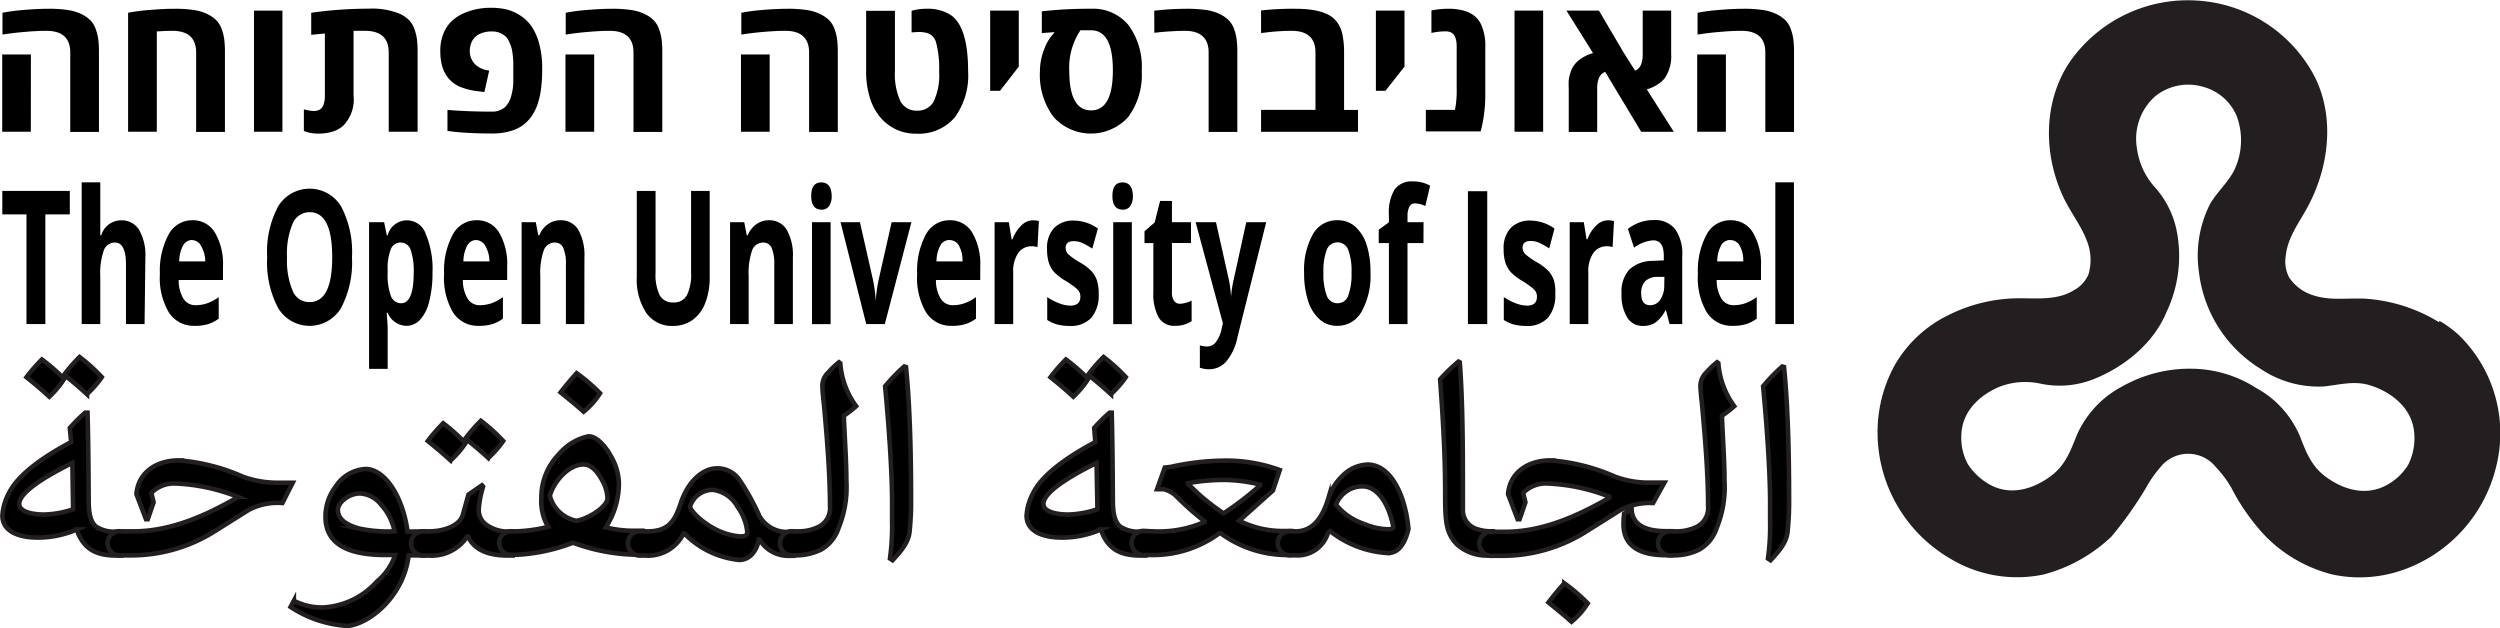 <svg id="Layer_1" data-name="Layer 1" xmlns="http://www.w3.org/2000/svg" viewBox="0 0 282.2 70.91"><title>LOGO_2018_2</title><path d="M25.73,41.35q1.6-.14,2.91-.14a13.73,13.73,0,0,1,2.2.15,5.18,5.18,0,0,1,1.49.46,3.72,3.72,0,0,1,1,.7,2.7,2.7,0,0,1,.6,1,5.57,5.57,0,0,1,.29,1.2,12.17,12.17,0,0,1,.07,1.45v8.94H31.05V46.15q0-2.45-2.69-2.45-1,0-2.2.1t-2,.21l-.76.11V41.66A20.75,20.75,0,0,1,25.73,41.35Zm.87,13.74H23.37V46.37h3.24Z" transform="translate(-23.12 -40.22)"/><path d="M37.58,55.09V41.66a20.75,20.75,0,0,1,2.37-.31q1.6-.14,2.91-.14a13.73,13.73,0,0,1,2.2.15,5.18,5.18,0,0,1,1.49.46,3.72,3.72,0,0,1,1,.7,2.7,2.7,0,0,1,.6,1,5.57,5.57,0,0,1,.29,1.2,12.17,12.17,0,0,1,.07,1.45v8.94H45.26V46.15q0-2.45-2.69-2.45-.73,0-1.75.07V55.09Z" transform="translate(-23.12 -40.22)"/><path d="M55,55.09H51.79V41.42H55Z" transform="translate(-23.12 -40.22)"/><path d="M60.63,55.09A5.63,5.63,0,0,1,59,55.3,4.17,4.17,0,0,1,57.42,55V52.56a4.6,4.6,0,0,0,1.11.19,1.32,1.32,0,0,0,.66-.15.93.93,0,0,0,.39-.41A2.81,2.81,0,0,0,59.79,51V44l-1.54.15V41.66a46.64,46.64,0,0,1,6.48-.46,8.17,8.17,0,0,1,3.57.6,3.72,3.72,0,0,1,1,.7,2.7,2.7,0,0,1,.6,1,5.57,5.57,0,0,1,.29,1.2,12.17,12.17,0,0,1,.07,1.45v8.94H67V46.15q0-2.45-2.68-2.45l-1.29,0V51a4.24,4.24,0,0,1-1.22,3.46A3.4,3.4,0,0,1,60.63,55.09Z" transform="translate(-23.12 -40.22)"/><path d="M72.82,46a5.06,5.06,0,0,1,.36-2,3.91,3.91,0,0,1,.92-1.39,5,5,0,0,1,1.33-.88,7.54,7.54,0,0,1,3.15-.63,7.71,7.71,0,0,1,1.61.16,5,5,0,0,1,1.53.63,4.61,4.61,0,0,1,1.34,1.22,6.21,6.21,0,0,1,.91,2A10.31,10.31,0,0,1,84.32,48a16.29,16.29,0,0,1-.16,2.48,8.4,8.4,0,0,1-.44,1.73,5.12,5.12,0,0,1-.7,1.27,4.28,4.28,0,0,1-.9.89,4.37,4.37,0,0,1-1.07.55,7.32,7.32,0,0,1-2.44.37q-1.39,0-2.63-.07t-1.8-.15L73.63,55V52.63q2.44.19,5,.19a2.19,2.19,0,0,0,1.52-.53,2.84,2.84,0,0,0,.71-1.37,5.91,5.91,0,0,0,.2-1.4q0-.74,0-1.28t0-.91q0-.37-.06-.88a5.19,5.19,0,0,0-.15-.85,4.47,4.47,0,0,0-.28-.72,1.71,1.71,0,0,0-.43-.59,2.24,2.24,0,0,0-1.52-.52,3.13,3.13,0,0,0-1.16.2,2,2,0,0,0-.73.45,2.08,2.08,0,0,0-.39.59,2.56,2.56,0,0,0-.19,1,2,2,0,0,0,.21.91,1.79,1.79,0,0,0,.51.66,2.68,2.68,0,0,0,1.07.54l.4.07-.54,2.42-.56-.07A8,8,0,0,1,75,50Q72.82,49,72.82,46Z" transform="translate(-23.12 -40.22)"/><path d="M89.32,41.35q1.6-.14,2.91-.14a13.73,13.73,0,0,1,2.2.15,5.18,5.18,0,0,1,1.49.46,3.72,3.72,0,0,1,1,.7,2.7,2.7,0,0,1,.6,1,5.57,5.57,0,0,1,.29,1.2,12.17,12.17,0,0,1,.07,1.45v8.94H94.63V46.15q0-2.45-2.69-2.45-1,0-2.2.1t-2,.21l-.76.11V41.66A20.75,20.75,0,0,1,89.32,41.35Zm.87,13.74H86.95V46.37h3.24Z" transform="translate(-23.12 -40.22)"/><path d="M109.13,41.35q1.6-.14,2.91-.14a13.73,13.73,0,0,1,2.2.15,5.18,5.18,0,0,1,1.49.46,3.72,3.72,0,0,1,1,.7,2.7,2.7,0,0,1,.6,1,5.57,5.57,0,0,1,.29,1.2,12.17,12.17,0,0,1,.07,1.45v8.94h-3.24V46.15q0-2.45-2.69-2.45-1,0-2.2.1t-2,.21l-.76.11V41.66A20.75,20.75,0,0,1,109.13,41.35ZM110,55.09h-3.24V46.37H110Z" transform="translate(-23.12 -40.22)"/><path d="M127.68,41.21a4.89,4.89,0,0,1,2.66.64q2.06,1.28,2.06,6.41a8,8,0,0,1-1.52,5.23,5.37,5.37,0,0,1-4.36,1.82,5.17,5.17,0,0,1-4-1.81,6.25,6.25,0,0,1-1.2-2.22,9.81,9.81,0,0,1-.43-3V41.44h3.25v6.82a7.26,7.26,0,0,0,.6,3.34,2,2,0,0,0,1.87,1.11,2.06,2.06,0,0,0,1.89-1,7,7,0,0,0,.63-3.4,11.35,11.35,0,0,0-.35-3.31,1.51,1.51,0,0,0-1.14-1.09,4.26,4.26,0,0,0-.94-.08l-.68.05V41.44A5.7,5.7,0,0,1,127.68,41.21Z" transform="translate(-23.12 -40.22)"/><path d="M134.89,50.47V41.42h3.23v6.32L136,50.47Z" transform="translate(-23.12 -40.22)"/><path d="M146.28,41.21a5.15,5.15,0,0,1,4.23,1.85A8,8,0,0,1,152,48.24a8,8,0,0,1-1.53,5.19,5.68,5.68,0,0,1-8.42,0,7.9,7.9,0,0,1-1.54-5.19,6.63,6.63,0,0,1,.5-2.51,5,5,0,0,1,1.11-1.8v-.08l-1.4.1V41.5A46.53,46.53,0,0,1,146.28,41.21Zm-2.46,7q0,4.47,2.46,4.47t2.46-4.52q0-4.52-2.46-4.52l-1.2,0A7.57,7.57,0,0,0,143.82,48.25Z" transform="translate(-23.12 -40.22)"/><path d="M153.41,41.43a31.89,31.89,0,0,1,3.51-.22,15.47,15.47,0,0,1,2.42.15,5.18,5.18,0,0,1,1.49.46,3.72,3.72,0,0,1,1,.7,2.7,2.7,0,0,1,.6,1,5.57,5.57,0,0,1,.29,1.2,12.17,12.17,0,0,1,.07,1.45v8.94h-3.24V46.15q0-2.45-2.69-2.45a33.68,33.68,0,0,0-3.44.22Z" transform="translate(-23.12 -40.22)"/><path d="M169.33,41.21q3.44,0,4.56,1.32a3.46,3.46,0,0,1,.76,1.56,10,10,0,0,1,.19,2.07v6.47h1.57v2.47H165.47V52.62h6.14V46.15q0-2.45-2.69-2.45a24.14,24.14,0,0,0-2.93.19l-.52.06V41.4A32.57,32.57,0,0,1,169.33,41.21Z" transform="translate(-23.12 -40.22)"/><path d="M178.43,50.47V41.42h3.23v6.32l-2.15,2.73Z" transform="translate(-23.12 -40.22)"/><path d="M184.7,41.4a9.3,9.3,0,0,1,1.93-.19,6.18,6.18,0,0,1,1.75.22,3.4,3.4,0,0,1,1.18.59,2.74,2.74,0,0,1,.73.93,5.65,5.65,0,0,1,.49,2.52V51a15.46,15.46,0,0,1-.13,2,15.26,15.26,0,0,1-.26,1.53l-.14.52h-6.18V52.62h3.29a11.54,11.54,0,0,0,.19-2.44V45.47q0-1.22-.59-1.56a1.33,1.33,0,0,0-.66-.15,7.22,7.22,0,0,0-1.6.18Z" transform="translate(-23.12 -40.22)"/><path d="M197.31,55.09h-3.23V41.42h3.23Z" transform="translate(-23.12 -40.22)"/><path d="M211.76,41.42v4.9a4.39,4.39,0,0,1-.71,2.71,3.33,3.33,0,0,1-.81.72,4.58,4.58,0,0,1-1.23.56l3.05,4.79h-3.68l-4.07-6.77a1.26,1.26,0,0,0-.69.66,3.13,3.13,0,0,0-.21,1.2v4.92H200.2V50.21a8.17,8.17,0,0,1,0-.94,4.65,4.65,0,0,1,.21-.91,2.89,2.89,0,0,1,.46-.87,3.33,3.33,0,0,1,.82-.72,4.65,4.65,0,0,1,1.25-.56l-3-4.79h3.67l2.76,4.69,1.32,2.09a1.25,1.25,0,0,0,.66-.66,3.18,3.18,0,0,0,.2-1.19V41.42Z" transform="translate(-23.12 -40.22)"/><path d="M217.07,41.35q1.6-.14,2.91-.14a13.73,13.73,0,0,1,2.2.15,5.18,5.18,0,0,1,1.49.46,3.72,3.72,0,0,1,1,.7,2.7,2.7,0,0,1,.6,1,5.57,5.57,0,0,1,.29,1.2,12.17,12.17,0,0,1,.07,1.45v8.94h-3.24V46.15q0-2.45-2.69-2.45-1,0-2.2.1t-2,.21l-.76.11V41.66A20.75,20.75,0,0,1,217.07,41.35Zm.87,13.74H214.7V46.37h3.24Z" transform="translate(-23.12 -40.22)"/><path d="M28.24,76.8H26.11V64.42H23.38V61.77H31v2.65H28.24Z" transform="translate(-23.12 -40.22)"/><path d="M39.44,76.8h-2.1V70.09q0-2.49-1.24-2.49a1.32,1.32,0,0,0-1.27.9,7.79,7.79,0,0,0-.39,2.9V76.8h-2.1v-16h2.1v3.26c0,.25,0,.85,0,1.79l0,.93h.11a2.34,2.34,0,0,1,2.23-1.69,2.29,2.29,0,0,1,2.05,1.09,5.79,5.79,0,0,1,.7,3.13Z" transform="translate(-23.12 -40.22)"/><path d="M45.07,77a3.31,3.31,0,0,1-2.9-1.53,7.64,7.64,0,0,1-1-4.34,8.58,8.58,0,0,1,1-4.47,3,3,0,0,1,2.67-1.58,2.87,2.87,0,0,1,2.54,1.39,7,7,0,0,1,.91,3.84v1.52h-5a4,4,0,0,0,.53,2.09,1.57,1.57,0,0,0,1.39.75,3.93,3.93,0,0,0,1.31-.22,5.28,5.28,0,0,0,1.29-.69v2.43a4,4,0,0,1-1.18.61A5,5,0,0,1,45.07,77Zm-.29-9.69a1.17,1.17,0,0,0-1,.63,3.89,3.89,0,0,0-.43,1.79h2.94A3.5,3.5,0,0,0,45.83,68,1.2,1.2,0,0,0,44.78,67.32Z" transform="translate(-23.12 -40.22)"/><path d="M62.85,69.26A11,11,0,0,1,61.61,75a4.14,4.14,0,0,1-7.09,0,11,11,0,0,1-1.24-5.76,10.87,10.87,0,0,1,1.24-5.73,4.16,4.16,0,0,1,7.1,0A11,11,0,0,1,62.85,69.26Zm-7.33,0a8.76,8.76,0,0,0,.64,3.79,2,2,0,0,0,1.91,1.27q2.55,0,2.55-5.07t-2.54-5.08a2.06,2.06,0,0,0-1.92,1.28A8.73,8.73,0,0,0,55.52,69.26Z" transform="translate(-23.12 -40.22)"/><path d="M69,77a2.35,2.35,0,0,1-2.12-1.47h-.11q.11,1.44.11,1.67v4.66h-2.1V65.3h1.7l.3,1.49h.1a2.24,2.24,0,0,1,4.31-.13A10.12,10.12,0,0,1,71.94,71a12.57,12.57,0,0,1-.36,3.2,4.78,4.78,0,0,1-1,2.07A2.08,2.08,0,0,1,69,77Zm-.62-9.41a1.19,1.19,0,0,0-1.13.72,5.77,5.77,0,0,0-.37,2.36V71a6.89,6.89,0,0,0,.37,2.65,1.22,1.22,0,0,0,1.16.8q1.41,0,1.41-3.48a7.11,7.11,0,0,0-.35-2.55A1.16,1.16,0,0,0,68.37,67.6Z" transform="translate(-23.12 -40.22)"/><path d="M77.15,77a3.31,3.31,0,0,1-2.9-1.53,7.64,7.64,0,0,1-1-4.34,8.58,8.58,0,0,1,1-4.47,3,3,0,0,1,2.67-1.58,2.87,2.87,0,0,1,2.54,1.39,7,7,0,0,1,.91,3.84v1.52h-5a4,4,0,0,0,.53,2.09,1.57,1.57,0,0,0,1.39.75,3.93,3.93,0,0,0,1.31-.22,5.28,5.28,0,0,0,1.29-.69v2.43a4,4,0,0,1-1.18.61A5,5,0,0,1,77.15,77Zm-.29-9.69a1.17,1.17,0,0,0-1,.63,3.89,3.89,0,0,0-.43,1.79h2.94A3.5,3.5,0,0,0,77.91,68,1.2,1.2,0,0,0,76.85,67.32Z" transform="translate(-23.12 -40.22)"/><path d="M89.08,76.8H87V70.09a4.57,4.57,0,0,0-.29-1.87,1,1,0,0,0-.94-.62,1.32,1.32,0,0,0-1.27.88,7.79,7.79,0,0,0-.39,2.91V76.8H82V65.3h1.6l.28,1.47H84a2.8,2.8,0,0,1,1-1.26,2.39,2.39,0,0,1,1.4-.43,2.27,2.27,0,0,1,2,1.08,5.84,5.84,0,0,1,.69,3.13Z" transform="translate(-23.12 -40.22)"/><path d="M103.23,61.77V71.5a7.89,7.89,0,0,1-.5,2.92,4.17,4.17,0,0,1-1.44,1.92,3.74,3.74,0,0,1-2.23.67,3.5,3.5,0,0,1-3-1.49A6.83,6.83,0,0,1,95,71.45V61.77h2.12V71a5.31,5.31,0,0,0,.47,2.55,1.64,1.64,0,0,0,1.55.81,1.62,1.62,0,0,0,1.52-.82,5.34,5.34,0,0,0,.47-2.57V61.77Z" transform="translate(-23.12 -40.22)"/><path d="M112.62,76.8h-2.1V70.09a4.57,4.57,0,0,0-.29-1.87,1,1,0,0,0-.94-.62,1.32,1.32,0,0,0-1.27.88,7.79,7.79,0,0,0-.39,2.91V76.8h-2.1V65.3h1.6l.28,1.47h.12a2.8,2.8,0,0,1,1-1.26,2.39,2.39,0,0,1,1.4-.43,2.27,2.27,0,0,1,2,1.08,5.84,5.84,0,0,1,.69,3.13Z" transform="translate(-23.12 -40.22)"/><path d="M114.69,62.34q0-1.53,1.14-1.53T117,62.34a2,2,0,0,1-.29,1.14,1,1,0,0,1-.85.41Q114.69,63.88,114.69,62.34Zm2.19,14.47h-2.1V65.3h2.1Z" transform="translate(-23.12 -40.22)"/><path d="M120.9,76.8,118,65.3h2.19l1.48,6.55a16.72,16.72,0,0,1,.31,2.35h0a14.84,14.84,0,0,1,.31-2.35l1.48-6.55H126L123,76.8Z" transform="translate(-23.12 -40.22)"/><path d="M130.55,77a3.31,3.31,0,0,1-2.9-1.53,7.64,7.64,0,0,1-1-4.34,8.58,8.58,0,0,1,1-4.47,3,3,0,0,1,2.67-1.58,2.87,2.87,0,0,1,2.54,1.39,7,7,0,0,1,.91,3.84v1.52h-5a4,4,0,0,0,.53,2.09,1.57,1.57,0,0,0,1.39.75,3.93,3.93,0,0,0,1.31-.22,5.28,5.28,0,0,0,1.29-.69v2.43a4,4,0,0,1-1.18.61A5,5,0,0,1,130.55,77Zm-.29-9.69a1.17,1.17,0,0,0-1,.63,3.89,3.89,0,0,0-.43,1.79h2.94a3.5,3.5,0,0,0-.41-1.79A1.2,1.2,0,0,0,130.26,67.32Z" transform="translate(-23.12 -40.22)"/><path d="M139.68,65.09a2.28,2.28,0,0,1,.71.09l-.16,2.94a1.65,1.65,0,0,0-.62-.1,1.82,1.82,0,0,0-1.56.77,3.62,3.62,0,0,0-.56,2.16V76.8h-2.1V65.3H137l.31,1.93h.1a4.12,4.12,0,0,1,1-1.56A1.87,1.87,0,0,1,139.68,65.09Z" transform="translate(-23.12 -40.22)"/><path d="M147.14,73.39a3.94,3.94,0,0,1-.82,2.69,3.12,3.12,0,0,1-2.46.93,5.24,5.24,0,0,1-1.43-.17,4.16,4.16,0,0,1-1.1-.5V73.75a6,6,0,0,0,1.31.69,3.74,3.74,0,0,0,1.29.28q1.14,0,1.14-1a1.08,1.08,0,0,0-.15-.6,2.36,2.36,0,0,0-.52-.52,11.43,11.43,0,0,0-1-.68,6.09,6.09,0,0,1-1.3-1,3,3,0,0,1-.6-1.08,5.2,5.2,0,0,1-.19-1.51,3.31,3.31,0,0,1,.79-2.37,3,3,0,0,1,2.25-.84,4.7,4.7,0,0,1,2.7.9l-.63,2.26a9.67,9.67,0,0,0-1.08-.61,2.38,2.38,0,0,0-1-.23q-.93,0-.93.75a1,1,0,0,0,.3.73,7.46,7.46,0,0,0,1.31.92,5.74,5.74,0,0,1,1.32,1,3,3,0,0,1,.62,1.09A4.83,4.83,0,0,1,147.14,73.39Z" transform="translate(-23.12 -40.22)"/><path d="M148.69,62.34q0-1.53,1.14-1.53T151,62.34a2,2,0,0,1-.29,1.14,1,1,0,0,1-.85.41Q148.69,63.88,148.69,62.34Zm2.19,14.47h-2.1V65.3h2.1Z" transform="translate(-23.12 -40.22)"/><path d="M156.31,74.51a3.23,3.23,0,0,0,1.32-.36v2.33a3.38,3.38,0,0,1-1.92.52,2,2,0,0,1-1.83-1,5.63,5.63,0,0,1-.57-2.85V67.66h-1V66.33l1.15-1,.61-2.43h1.34V65.3h2.15v2.35h-2.15V73.2a1.59,1.59,0,0,0,.25,1A.8.8,0,0,0,156.31,74.51Z" transform="translate(-23.12 -40.22)"/><path d="M158.08,65.3h2.3l1.45,6.47a13.06,13.06,0,0,1,.25,2h0a12.79,12.79,0,0,1,.3-2l1.42-6.47h2.25l-3.25,13A6.07,6.07,0,0,1,161.56,81a2.56,2.56,0,0,1-1.93.9,3.34,3.34,0,0,1-1.07-.17V79.2a2.43,2.43,0,0,0,.82.13,1.23,1.23,0,0,0,1-.51,3.75,3.75,0,0,0,.65-1.54l.13-.57Z" transform="translate(-23.12 -40.22)"/><path d="M177.82,71a8.27,8.27,0,0,1-1,4.39A3.09,3.09,0,0,1,174.08,77a2.91,2.91,0,0,1-2-.73,4.59,4.59,0,0,1-1.3-2.08,10,10,0,0,1-.45-3.17,8.24,8.24,0,0,1,1-4.38,3.09,3.09,0,0,1,2.76-1.56,2.92,2.92,0,0,1,2,.72,4.54,4.54,0,0,1,1.3,2.07A9.89,9.89,0,0,1,177.82,71Zm-5.31,0a6.88,6.88,0,0,0,.37,2.58,1.27,1.27,0,0,0,1.22.87,1.25,1.25,0,0,0,1.21-.87,7,7,0,0,0,.37-2.59,6.75,6.75,0,0,0-.37-2.56,1.29,1.29,0,0,0-2.43,0A6.75,6.75,0,0,0,172.51,71Z" transform="translate(-23.12 -40.22)"/><path d="M183.8,67.66H182V76.8h-2.1V67.66h-1.15V66.15l1.15-.84v-.84a5,5,0,0,1,.65-2.87,2.37,2.37,0,0,1,2.07-.9,3.83,3.83,0,0,1,1.93.48l-.54,2.3a2.75,2.75,0,0,0-1.17-.3.67.67,0,0,0-.64.4,2.23,2.23,0,0,0-.2,1v.72h1.81Z" transform="translate(-23.12 -40.22)"/><path d="M188.82,76.8v-15H191v15Z" transform="translate(-23.12 -40.22)"/><path d="M198.68,73.39a3.94,3.94,0,0,1-.82,2.69,3.12,3.12,0,0,1-2.46.93,5.24,5.24,0,0,1-1.43-.17,4.16,4.16,0,0,1-1.1-.5V73.75a6,6,0,0,0,1.31.69,3.74,3.74,0,0,0,1.29.28q1.14,0,1.14-1a1.08,1.08,0,0,0-.15-.6,2.36,2.36,0,0,0-.52-.52,11.43,11.43,0,0,0-1-.68,6.09,6.09,0,0,1-1.3-1,3,3,0,0,1-.6-1.08,5.2,5.2,0,0,1-.19-1.51,3.31,3.31,0,0,1,.79-2.37,3,3,0,0,1,2.25-.84,4.7,4.7,0,0,1,2.7.9L198,68.26a9.67,9.67,0,0,0-1.08-.61,2.38,2.38,0,0,0-1-.23q-.93,0-.93.75a1,1,0,0,0,.3.73,7.46,7.46,0,0,0,1.31.92,5.74,5.74,0,0,1,1.32,1,3,3,0,0,1,.62,1.09A4.83,4.83,0,0,1,198.68,73.39Z" transform="translate(-23.12 -40.22)"/><path d="M204.6,65.09a2.28,2.28,0,0,1,.71.09l-.16,2.94a1.65,1.65,0,0,0-.62-.1,1.82,1.82,0,0,0-1.56.77,3.62,3.62,0,0,0-.56,2.16V76.8h-2.1V65.3h1.59l.31,1.93h.1a4.12,4.12,0,0,1,1-1.56A1.87,1.87,0,0,1,204.6,65.09Z" transform="translate(-23.12 -40.22)"/><path d="M211.58,76.8l-.41-1.56h-.05A3.86,3.86,0,0,1,210,76.62a2.52,2.52,0,0,1-1.46.39,2,2,0,0,1-1.74-.95,4.82,4.82,0,0,1-.64-2.69,3.71,3.71,0,0,1,.86-2.7,3.77,3.77,0,0,1,2.58-1l1.33-.06v-.51q0-1.75-1.2-1.75a4.08,4.08,0,0,0-2.16.83l-.69-2.12a4.66,4.66,0,0,1,2.94-1,2.89,2.89,0,0,1,2.37,1,4.77,4.77,0,0,1,.82,3.06V76.8ZM211,71.47l-.81,0a2,2,0,0,0-1.36.49,1.89,1.89,0,0,0-.45,1.38q0,1.33,1,1.33a1.35,1.35,0,0,0,1.16-.63,2.87,2.87,0,0,0,.44-1.67Z" transform="translate(-23.12 -40.22)"/><path d="M218.68,77a3.31,3.31,0,0,1-2.9-1.53,7.64,7.64,0,0,1-1-4.34,8.58,8.58,0,0,1,1-4.47,3,3,0,0,1,2.67-1.58,2.87,2.87,0,0,1,2.54,1.39,7,7,0,0,1,.91,3.84v1.52h-5a4,4,0,0,0,.53,2.09,1.57,1.57,0,0,0,1.39.75,3.93,3.93,0,0,0,1.31-.22,5.28,5.28,0,0,0,1.29-.69v2.43a4,4,0,0,1-1.18.61A5,5,0,0,1,218.68,77Zm-.29-9.69a1.17,1.17,0,0,0-1,.63,3.89,3.89,0,0,0-.43,1.79h2.94a3.5,3.5,0,0,0-.41-1.79A1.2,1.2,0,0,0,218.39,67.32Z" transform="translate(-23.12 -40.22)"/><path d="M225.62,76.8h-2.1v-16h2.1Z" transform="translate(-23.12 -40.22)"/><path d="M27.39,100.9c-2.31,0-4-.78-4-2.48a6.13,6.13,0,0,1,.71-2.48c.88-1.84,3.26-3.81,7.05-5.82L31,88.53a18.9,18.9,0,0,1,1.74-1.73H33c.09,3.28.11,6.58.13,9.87,0,1.44.18,2.44.84,3a3.68,3.68,0,0,0,2.31.55h.53v2.71h-.48c-2.16,0-3.72-.55-4.56-2.94A10.88,10.88,0,0,1,27.39,100.9Zm3.9-8.43c-3.92,1.95-6,3.52-6,4.64,0,.83,1.32,1.19,2.82,1.19a11,11,0,0,0,3.26-.59ZM28.69,85c-.9-.83-1.7-1.5-2.58-2.2a19.24,19.24,0,0,1,1.74-2A20.52,20.52,0,0,1,30.36,83,11.44,11.44,0,0,1,28.69,85Zm4.25-.28c-.9-.83-1.7-1.5-2.58-2.2a19.24,19.24,0,0,1,1.74-2,20.39,20.39,0,0,1,2.51,2.27A11.27,11.27,0,0,1,32.94,84.7Z" transform="translate(-23.12 -40.22)" style="stroke:#231f20;stroke-miterlimit:10;stroke-width:0.515px"/><path d="M38.15,100.2c3.57,0,7.23-1.21,11.77-3.83l0-.08A21.41,21.41,0,0,0,43,94.8a3.6,3.6,0,0,0-2.8,1.06l.26,1.06-.66,1.91H39.6L38.52,96c.18-2.35,2.14-3.81,4.78-3.81a21.94,21.94,0,0,1,7.23,1.84,11.31,11.31,0,0,0,3.77.68l1.79,0,.07,0L55,97a7,7,0,0,0-3.81.78l-3.68,2.31A17.71,17.71,0,0,1,38,102.91H36.81a1.39,1.39,0,0,1-1.54-1.42,1.35,1.35,0,0,1,1.54-1.29Z" transform="translate(-23.12 -40.22)" style="stroke:#231f20;stroke-miterlimit:10;stroke-width:0.515px"/><path d="M71.08,100.2v2.71H69.25a9.62,9.62,0,0,1-1.67,4.34c-1.7,2.48-4.14,3.62-5.31,3.62a13.17,13.17,0,0,1-6.35-2.14l.37-.7a6.9,6.9,0,0,0,3.24.76,8.74,8.74,0,0,0,6.13-2.92,6.74,6.74,0,0,0,2.07-3H66.65c-4.49,0-6.79-1.38-6.79-4.34A5.59,5.59,0,0,1,61,95.16a4.31,4.31,0,0,1,3.39-2c2,0,4.12,2.73,4.74,7.07Zm-5-3.09a3.26,3.26,0,0,0-2.33-1.19c-1.24,0-2.49,1-2.49,1.86,0,1.08,1,1.71,2.4,2.1a15.82,15.82,0,0,0,4,.32A6.4,6.4,0,0,0,66.08,97.11Z" transform="translate(-23.12 -40.22)" style="stroke:#231f20;stroke-miterlimit:10;stroke-width:0.515px"/><path d="M71.57,100.2c1.7,0,3.46-.66,3.79-1.86L76,96.05,77.52,95l.13.15a11,11,0,0,0-.48,2.46,2.06,2.06,0,0,0,.73,1.76,4.22,4.22,0,0,0,2.73.85H81v2.71h-.51c-2.16,0-3.79-.57-4.54-2.16h-.09a4.8,4.8,0,0,1-4.38,2.16h-.42a1.39,1.39,0,0,1-1.54-1.42,1.35,1.35,0,0,1,1.54-1.29Zm2.42-8c-.9-.83-1.7-1.5-2.58-2.2a19.42,19.42,0,0,1,1.74-2,20.52,20.52,0,0,1,2.51,2.26A11.43,11.43,0,0,1,74,92.18Zm4.25-.28c-.9-.83-1.7-1.5-2.58-2.2a19,19,0,0,1,1.74-2A20.51,20.51,0,0,1,79.92,90,11.44,11.44,0,0,1,78.25,91.9Z" transform="translate(-23.12 -40.22)" style="stroke:#231f20;stroke-miterlimit:10;stroke-width:0.515px"/><path d="M81.4,100.2A17.53,17.53,0,0,0,85,99.69a5.62,5.62,0,0,1-.77-3.22,7,7,0,0,1,2-5,5.91,5.91,0,0,1,3.33-2c.79,0,1.76.85,2.58,2.35a6.26,6.26,0,0,1,.84,3,9.16,9.16,0,0,1-1.48,4.93,13,13,0,0,0,3.44.38h.71v2.71h-.64a21.73,21.73,0,0,1-7.21-1.36,20.56,20.56,0,0,1-6.3,1.36H81a1.39,1.39,0,0,1-1.54-1.42A1.35,1.35,0,0,1,81,100.2Zm10.29-3.73a4.31,4.31,0,0,0-.53-1.91c-.59-1.12-1.28-1.91-2.18-1.91-1.72,0-3.39,2-3.79,3.54a3.85,3.85,0,0,0,3,2.82C89.73,98.72,91.69,97.34,91.69,96.48ZM88.21,82.35a19.62,19.62,0,0,1,2.64,2.26A8.66,8.66,0,0,1,89,86.69c-.86-.78-1.72-1.46-2.6-2.18C87,83.75,87.62,83,88.21,82.35Z" transform="translate(-23.12 -40.22)" style="stroke:#231f20;stroke-miterlimit:10;stroke-width:0.515px"/><path d="M96.22,100.2c2.31,0,3.06-1.1,3.72-3.11.86-2.65,2.6-4,4.08-4a3,3,0,0,1,2.64,1.42,26.31,26.31,0,0,1,2.2,4,3.58,3.58,0,0,0,3.44,1.74h.37v2.71h-.42a3.76,3.76,0,0,1-3.39-1.84h-.09a3.25,3.25,0,0,1-.71,1.61,2,2,0,0,1-1.45.7,10,10,0,0,1-6.24-3h-.09a4.47,4.47,0,0,1-4.39,2.5h-.33A1.39,1.39,0,0,1,94,101.49a1.35,1.35,0,0,1,1.54-1.29Zm7.43-.36a7.31,7.31,0,0,0,3,.93c.42,0,.82,0,.82-.53a5.87,5.87,0,0,0-1.1-2.82,3.71,3.71,0,0,0-2.82-1.91A2.7,2.7,0,0,0,101,97.43C101.27,98.21,102.68,99.31,103.64,99.84Z" transform="translate(-23.12 -40.22)" style="stroke:#231f20;stroke-miterlimit:10;stroke-width:0.515px"/><path d="M113.17,100.2a5.12,5.12,0,0,0,2.47-.57,2.38,2.38,0,0,0,1.17-2.29c0-3.39-.29-7.09-.64-11-.09-1-.22-1.86-.22-2.65a2.1,2.1,0,0,1,.66-1.42,10.36,10.36,0,0,1,1.21-1.16l.15.11a9.3,9.3,0,0,0,1.79,4.85,12.47,12.47,0,0,1-1.39,1.08c.09,2.44.29,5,.29,7.35a12.1,12.1,0,0,1-.88,5.31,4.32,4.32,0,0,1-2,2.46,6.52,6.52,0,0,1-2.75.64h-.33a1.39,1.39,0,0,1-1.54-1.42,1.35,1.35,0,0,1,1.54-1.29Z" transform="translate(-23.12 -40.22)" style="stroke:#231f20;stroke-miterlimit:10;stroke-width:0.515px"/><path d="M123.58,103.27a26.93,26.93,0,0,0,.24-4.23V97c0-3.87-.44-9.51-.79-13.17a19.45,19.45,0,0,1,2.16-2.24l.2.06c.46,4.62.57,10,.57,14.91a32.54,32.54,0,0,1-.15,3.49c-.07,1.16-.66,2.05-1.94,3.41Z" transform="translate(-23.12 -40.22)" style="stroke:#231f20;stroke-miterlimit:10;stroke-width:0.515px"/><path d="M143,100.9c-2.32,0-4-.78-4-2.48a6.13,6.13,0,0,1,.71-2.48c.88-1.84,3.26-3.81,7.05-5.82l-.13-1.59a18.9,18.9,0,0,1,1.74-1.73h.24c.09,3.28.11,6.58.13,9.87,0,1.44.18,2.44.84,3a3.68,3.68,0,0,0,2.31.55h.53v2.71h-.48c-2.16,0-3.72-.55-4.56-2.94A10.88,10.88,0,0,1,143,100.9Zm3.9-8.43c-3.92,1.95-6,3.52-6,4.64,0,.83,1.32,1.19,2.82,1.19A11,11,0,0,0,147,97.7ZM144.28,85c-.9-.83-1.7-1.5-2.58-2.2a19,19,0,0,1,1.74-2A20.65,20.65,0,0,1,145.95,83,11.44,11.44,0,0,1,144.28,85Zm4.25-.28c-.9-.83-1.7-1.5-2.58-2.2a19.24,19.24,0,0,1,1.74-2,20.39,20.39,0,0,1,2.51,2.27A11.27,11.27,0,0,1,148.53,84.7Z" transform="translate(-23.12 -40.22)" style="stroke:#231f20;stroke-miterlimit:10;stroke-width:0.515px"/><path d="M153.32,100.2a12.87,12.87,0,0,0,5.77-1.06v-.08A32.57,32.57,0,0,1,156,96.33a3.09,3.09,0,0,0-1.52-.89h-.68l-.07,0L154.6,93l.68-.08a28.78,28.78,0,0,1,5.91-.7,17.5,17.5,0,0,1,6.39,1.06l-.77,2.31L163,99V99a10.81,10.81,0,0,0,5,1.16h.88v2.71h-.66a12.73,12.73,0,0,1-7.34-2.48h-.09a12.63,12.63,0,0,1-7.71,2.48h-.68a1.39,1.39,0,0,1-1.54-1.42,1.35,1.35,0,0,1,1.54-1.29Zm8-2.08A35.14,35.14,0,0,0,165.37,95v-.08a18,18,0,0,0-4.1-.53,22.88,22.88,0,0,0-4.08.38v.08c.4.34.84.78,1.3,1.21a25.75,25.75,0,0,0,2.73,2.1Z" transform="translate(-23.12 -40.22)" style="stroke:#231f20;stroke-miterlimit:10;stroke-width:0.515px"/><path d="M169.37,100.2c1.63,0,2.91-1.08,3.7-3.75a6.42,6.42,0,0,1,1.63-2.56,4.2,4.2,0,0,1,2.78-1.23c2.69,0,4.28,3.56,4.63,7.26-.46,1.93-1.28,2.73-2.33,2.73a11.56,11.56,0,0,1-6.54-2.5h-.16a3.59,3.59,0,0,1-3.81,2.75h-.37a1.39,1.39,0,0,1-1.54-1.42,1.35,1.35,0,0,1,1.54-1.29Zm7.71-.85a7.17,7.17,0,0,0,2.62.61c.33,0,.62,0,.71-.23-.64-3.2-2.09-4.61-3.48-4.61a3.17,3.17,0,0,0-3,2.07A6.7,6.7,0,0,0,177.08,99.35Z" transform="translate(-23.12 -40.22)" style="stroke:#231f20;stroke-miterlimit:10;stroke-width:0.515px"/><path d="M191.63,102.91h-.24a5,5,0,0,1-3.77-1.21c-1.34-1.31-1.37-2.82-1.37-5.93,0-4-.24-8.24-.57-12.73a19.69,19.69,0,0,1,2.07-2l.15.08c.35,4.64.35,10.12.35,15.33V97.7a2.22,2.22,0,0,0,1.65,2.26,4.62,4.62,0,0,0,1.41.23h.31Z" transform="translate(-23.12 -40.22)" style="stroke:#231f20;stroke-miterlimit:10;stroke-width:0.515px"/><path d="M204.77,96.28a21.41,21.41,0,0,0-6.92-1.48,3.6,3.6,0,0,0-2.8,1.06l.26,1.06-.66,1.91h-.22L193.35,96c.18-2.35,2.14-3.81,4.78-3.81A22,22,0,0,1,205.36,94a10.79,10.79,0,0,0,3.77.7H211l0,0L209.72,97a7.29,7.29,0,0,0-3.72.81l-3.68,2.31a17.74,17.74,0,0,1-9.67,2.84h-1a1.39,1.39,0,0,1-1.54-1.42,1.35,1.35,0,0,1,1.54-1.29H193c3.57,0,7.23-1.21,11.77-3.83Zm-5.07,9.78a19.64,19.64,0,0,1,2.64,2.27,8.65,8.65,0,0,1-1.83,2.07c-.86-.78-1.72-1.46-2.6-2.18C198.51,107.46,199.1,106.72,199.7,106.07Zm7.53-8.34.07,0c.09,1.8,1.63,2.46,3.9,2.46h.6v2.71h-.68c-2.84,0-4.74-1-4.74-3.49a10.58,10.58,0,0,1,.07-1.19Z" transform="translate(-23.12 -40.22)" style="stroke:#231f20;stroke-miterlimit:10;stroke-width:0.515px"/><path d="M212.29,100.2a5.12,5.12,0,0,0,2.47-.57,2.38,2.38,0,0,0,1.17-2.29c0-3.39-.29-7.09-.64-11-.09-1-.22-1.86-.22-2.65a2.1,2.1,0,0,1,.66-1.42,10.36,10.36,0,0,1,1.21-1.16l.15.11a9.3,9.3,0,0,0,1.79,4.85,12.47,12.47,0,0,1-1.39,1.08c.09,2.44.29,5,.29,7.35a12.1,12.1,0,0,1-.88,5.31,4.32,4.32,0,0,1-2,2.46,6.52,6.52,0,0,1-2.75.64h-.33a1.39,1.39,0,0,1-1.54-1.42,1.35,1.35,0,0,1,1.54-1.29Z" transform="translate(-23.12 -40.22)" style="stroke:#231f20;stroke-miterlimit:10;stroke-width:0.515px"/><path d="M222.69,103.27a26.93,26.93,0,0,0,.24-4.23V97c0-3.87-.44-9.51-.79-13.17a19.45,19.45,0,0,1,2.16-2.24l.2.06c.46,4.62.57,10,.57,14.91a32.54,32.54,0,0,1-.15,3.49c-.07,1.16-.66,2.05-1.94,3.41Z" transform="translate(-23.12 -40.22)" style="stroke:#231f20;stroke-miterlimit:10;stroke-width:0.515px"/><path d="M295,92.61A6.35,6.35,0,0,1,292.48,95c-2.31,1.25-4.88.5-6.88-1-1.6-1.2-2.19-2.81-2.89-4.6A11.14,11.14,0,0,0,277.77,84a13.69,13.69,0,0,0-7.29-2.16,15.49,15.49,0,0,0-7.8,2,11.35,11.35,0,0,0-5.09,5.41c-.72,1.76-1.27,3.38-2.83,4.6-2,1.54-4.55,2.35-6.89,1.15a7.06,7.06,0,0,1-2.6-2.36,6.17,6.17,0,0,1-.75-3.37c.1-2.59,2-4.41,4.27-5.38a8.11,8.11,0,0,1,4.77-.34,10.41,10.41,0,0,0,5.54-.4c3.67-1.35,7.28-4.22,8.69-8l-.07.2a14.73,14.73,0,0,0,1.12-9,10.46,10.46,0,0,0-2.41-4.92,8.1,8.1,0,0,1-2.08-4.39,6.43,6.43,0,0,1,2-5.91,5.93,5.93,0,0,1,5.49-1.1,5.71,5.71,0,0,1,3.75,3.27,7.83,7.83,0,0,1-.32,6.23c-.73,1.37-1.93,2.4-2.7,3.76a12.88,12.88,0,0,0-1.23,7.67,14.83,14.83,0,0,0,6.93,10.88,11.69,11.69,0,0,0,7.2,2c1.74-.19,3.37-.66,5.1-.15,2.31.69,4.59,2.4,5,4.89a6.71,6.71,0,0,1-.61,4.1.36.36,0,0,1,0,.06m3.49-16.14A18.16,18.16,0,0,0,290,73.93c-2-.08-4,.26-5.92-.43a5.06,5.06,0,0,1-2.54-1.93,3.84,3.84,0,0,1-.4-2.48c.19-1.92,1.32-3.48,2.25-5.12,2.56-4.49,3.38-10.27,1.06-15a16.06,16.06,0,0,0-13.26-8.68,16.24,16.24,0,0,0-14.49,7c-3,4.55-2.92,10.56-.57,15.39.79,1.6,1.93,3.06,2.56,4.73a5.79,5.79,0,0,1,.17,3.8A3.72,3.72,0,0,1,257.19,73c-1.88,1.13-4,.88-6.13.89a17.84,17.84,0,0,0-8,1.9,14.07,14.07,0,0,0-6,5.54,15.65,15.65,0,0,0-2,7.79,16.49,16.49,0,0,0,8.11,14.1,14.58,14.58,0,0,0,10.67,1.84,17.67,17.67,0,0,0,7.6-4.25,41.89,41.89,0,0,0,3.93-5.54A13.44,13.44,0,0,1,267,92.94a4,4,0,0,1,6.24,0A12.67,12.67,0,0,1,275,95.29a23.52,23.52,0,0,0,3.92,5.53,16.13,16.13,0,0,0,7.49,4.25,14.7,14.7,0,0,0,7.52-.37A16.44,16.44,0,0,0,304.86,93a15.45,15.45,0,0,0-4.23-15,12.7,12.7,0,0,0-2.16-1.57" transform="translate(-23.12 -40.22)" style="fill:#231f20"/></svg>